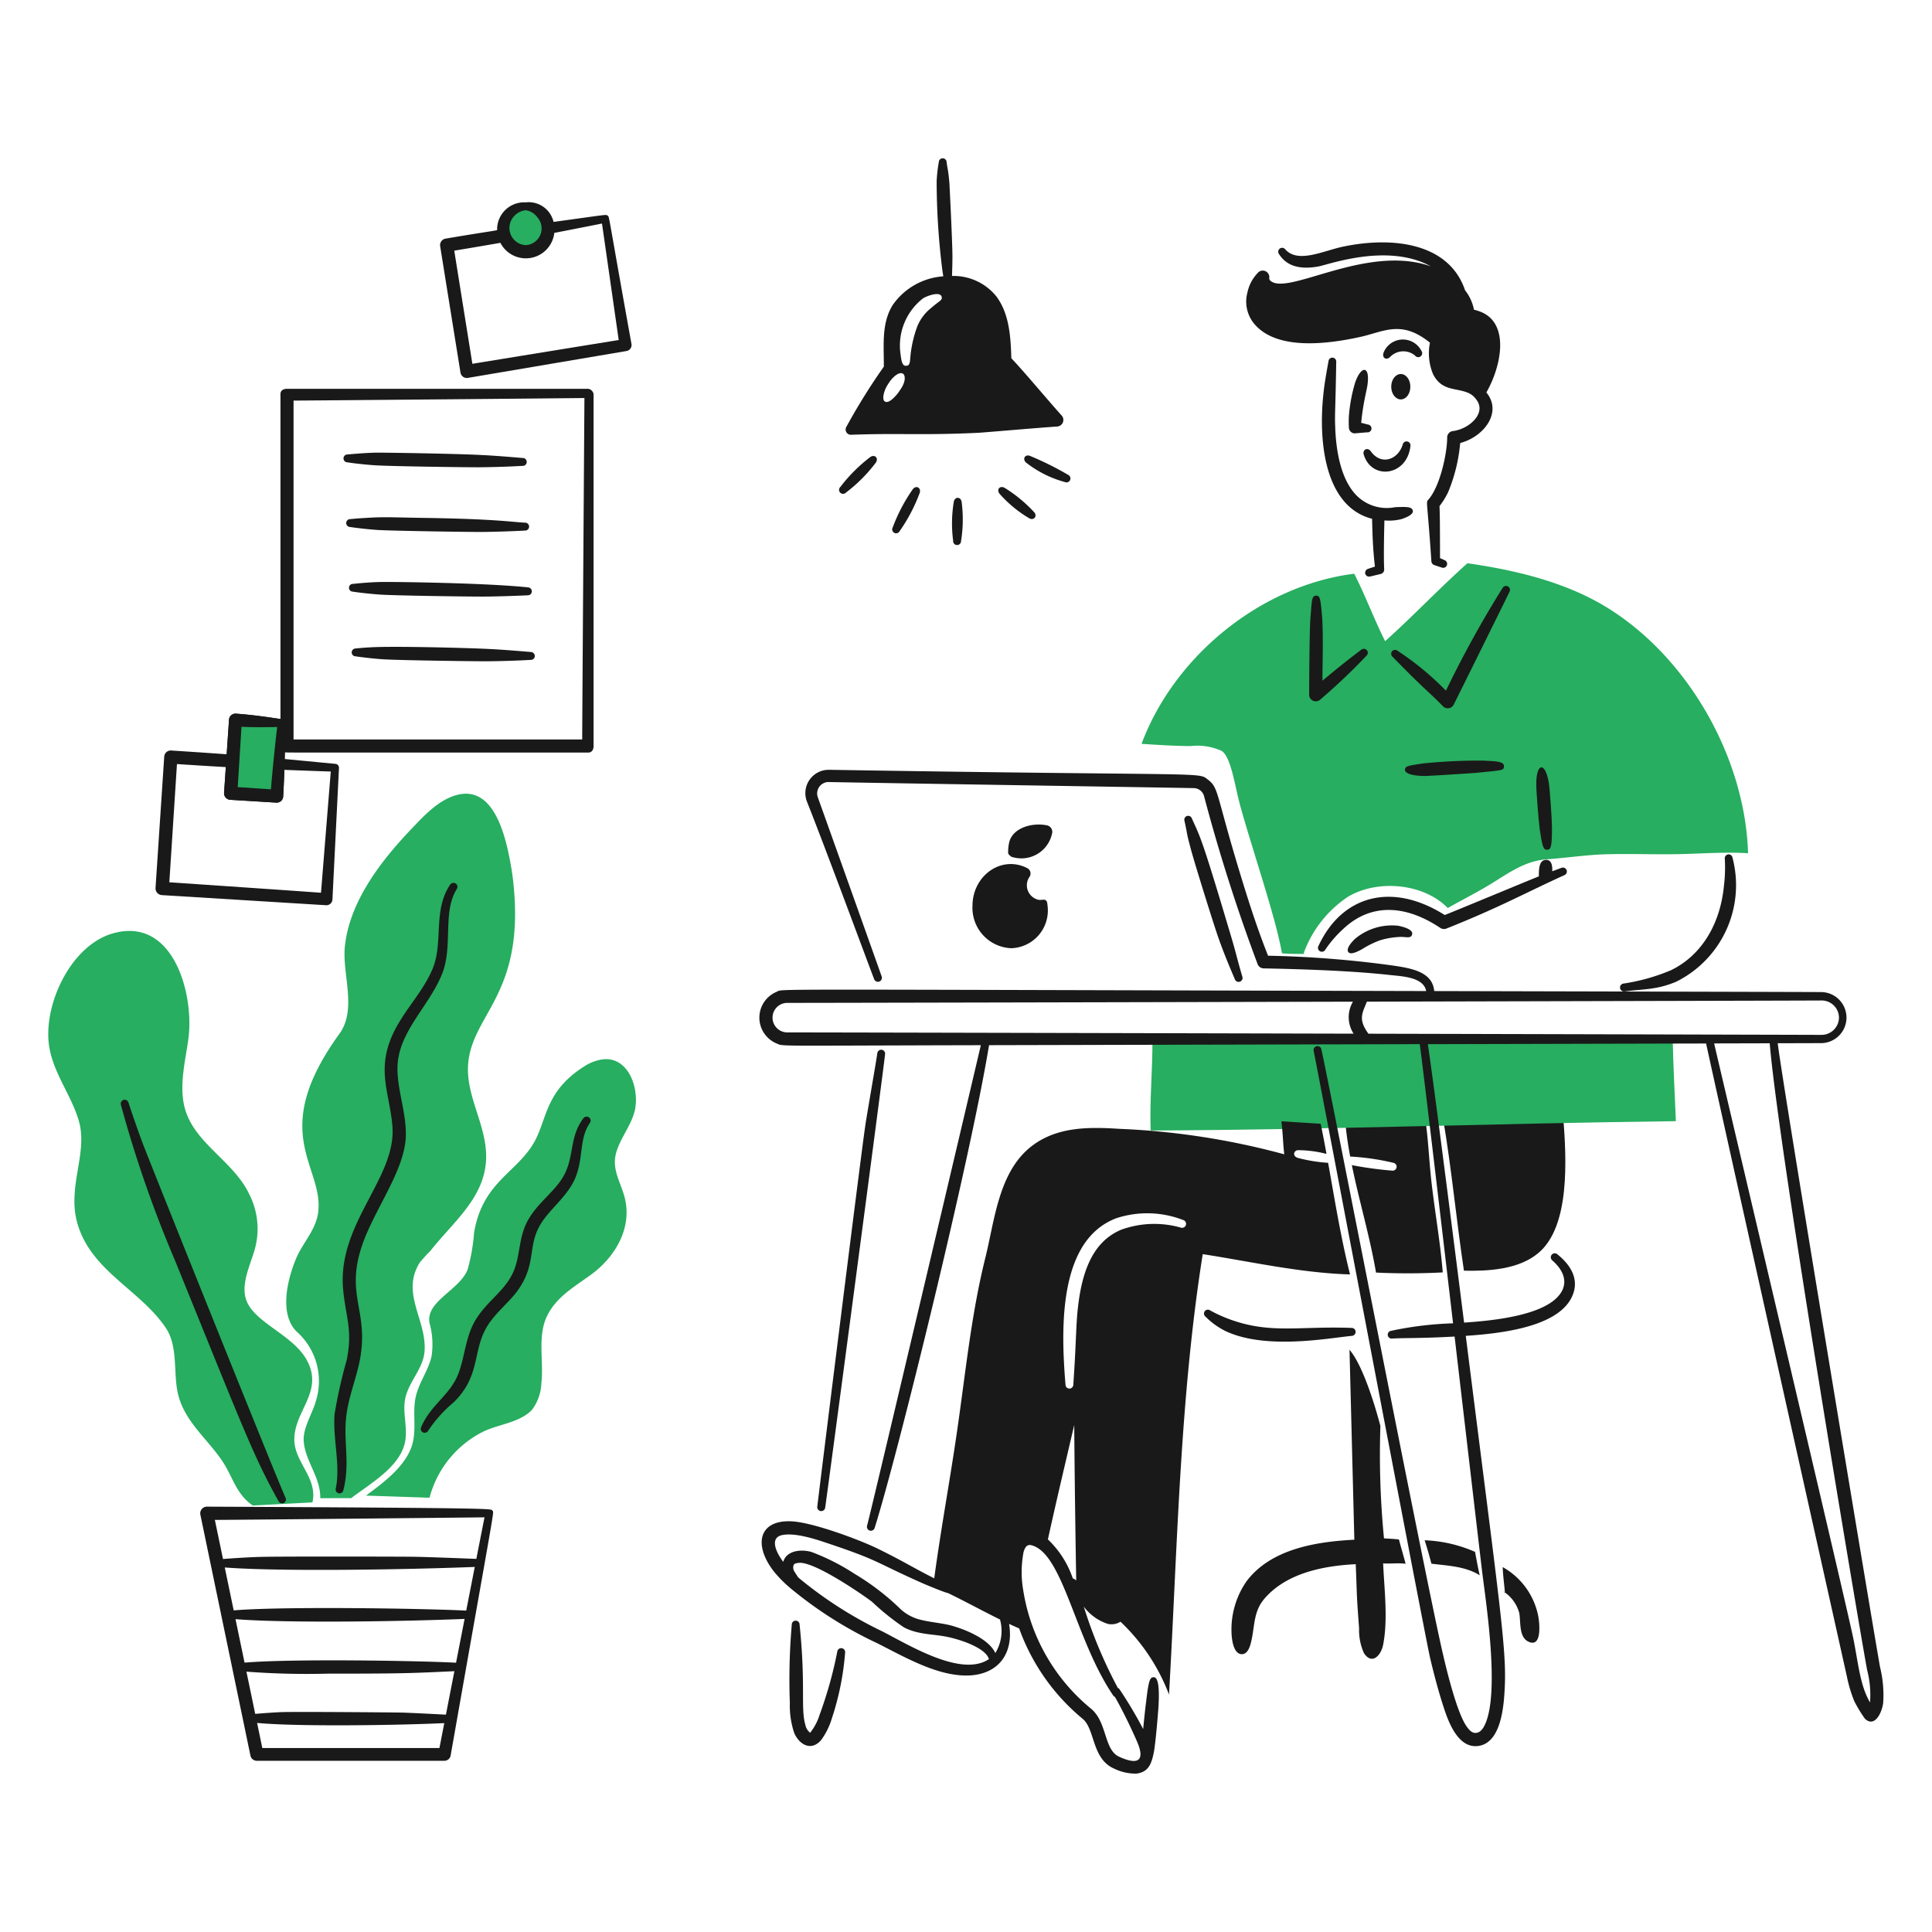 <?xml version="1.0" encoding="UTF-8"?> <svg xmlns="http://www.w3.org/2000/svg" viewBox="0 0 200 200"><path d="M148.21,122.58c-.258-2.194-.338-4.406-.64-6.59l-8.277.472c.11,1.094.276,2.181.477,3.263a25.256,25.256,0,0,1,4.469.648.41.41,0,0,1-.142.808,39.051,39.051,0,0,1-4.153-.565c.756,3.719,1.866,7.39,2.5,11.12a68.918,68.918,0,0,0,6.909-.017C149.107,128.672,148.565,125.617,148.21,122.58Z" fill="#191919"></path><path d="M149.405,115.91c.879,5.2,1.359,10.427,2.141,15.632,2.549.053,5.639-.116,7.682-1.812,3.336-2.751,2.93-9.761,2.6-14.086Z" fill="#191919"></path><path d="M119.3,107.64c.018,3.135-.3,6.266-.186,9.392,18.145-.08,36.236-.755,54.372-.968-.115-2.815-.266-5.617-.328-8.424Z" fill="#27ae60"></path><path d="M146.256,52.869c-.087-.434-.7-.41-1.839-.365a4.413,4.413,0,0,1-4.138-1.374c-1.54-1.709-1.991-4.661-2.06-6.963-.055-1.355.023-1.509.107-6.706a.4.4,0,0,0-.8-.071c-.169.957-.427,2.335-.524,3.366-.548,5.012.151,11.7,5.036,12.949.04,1.793.09,3.171.293,4.947l-.728.24a.435.435,0,0,0-.267.524.421.421,0,0,0,.524.258l1.075-.258a.467.467,0,0,0,.355-.488c-.065-1.184-.008-3.866.025-5.055a5.252,5.252,0,0,0,1.724-.125C145.149,53.717,146.353,53.352,146.256,52.869Z" fill="#191919"></path><path d="M141.176,47.065c.824,2.684,4.491,2.219,4.831-.888a.407.407,0,1,0-.8-.151c-.487,1.58-2.246,2.189-3.3.693C141.576,46.256,141.018,46.551,141.176,47.065Z" fill="#191919"></path><path d="M140.907,43.77c.252.063.1.015.683.177a.407.407,0,1,1-.088.808l-1.279.107a.615.615,0,0,1-.587-.613,10.82,10.82,0,0,1,0-1.181,16.381,16.381,0,0,1,.64-3.437c.6-1.8,1.607-1.875,1.27.319-.072.43-.314,1.391-.488,2.594C140.984,43.006,140.924,43.651,140.907,43.77Z" fill="#191919"></path><path d="M143.908,36.948a1.894,1.894,0,0,1,2.584-.134.408.408,0,1,0,.648-.5,2.151,2.151,0,0,0-3.916.2C143.044,37.039,143.509,37.348,143.908,36.948Z" fill="#191919"></path><path d="M145.013,38.718c.551,0,.986.586.986,1.314s-.435,1.315-.986,1.315-.994-.587-.994-1.315S144.463,38.718,145.013,38.718Z" fill="#191919"></path><path d="M153.408,32.332a5.515,5.515,0,0,0-.826-.275,4.629,4.629,0,0,0-.919-2.006c-1.665-4.932-7.53-5.6-12.675-4.509-2.018.428-4.635,1.757-5.942.266a.406.406,0,0,0-.648.489c.9,1.416,2.433,1.579,4.086,1.288,1.128-.216,7.189-2.455,11.632-.017-6.662-2.342-14.789,3.094-16.6,1.495a.319.319,0,0,1-.124-.275.679.679,0,0,0-1.2-.524,4.13,4.13,0,0,0-1.057,2.007,3.593,3.593,0,0,0,.728,3.278c2.319,2.726,7.466,2.089,10.9,1.341,2.461-.53,4.283-1.835,7.265.586a5.6,5.6,0,0,0,.32,3.251c.911,1.8,2.376,1.383,3.685,1.962a1.95,1.95,0,0,1,.763.634c1.166,1.429-.712,3.094-2.39,3.3a.668.668,0,0,0-.595.684c0,1.542-.711,5.027-1.954,6.421-.268.3-.1.087.32,6.377a.444.444,0,0,0,.293.39l.755.249a.411.411,0,1,0,.3-.764l-.453-.2c-.009-4.151-.021-4.418-.053-5.391a7.7,7.7,0,0,0,.906-1.474,17.2,17.2,0,0,0,1.234-5.054c2.509-.658,4.38-3.23,2.709-5.23C155.415,37.919,156.276,33.615,153.408,32.332Z" fill="#191919"></path><path d="M29.552,74.881a.4.4,0,0,0-.382-.426c-3.185-.5-4.852-.584-4.752-.577a.665.665,0,0,0-.71.622l-.515,7.567a.68.68,0,0,0,.639.728l4.779.293a.67.67,0,0,0,.7-.622C29.436,80.776,29.572,74.628,29.552,74.881ZM25,75.237l-.391,6.243,3.437.231c.148-1.865.448-4.827.648-6.448C27.59,75.281,26.1,75.3,25,75.237Z" fill="#191919"></path><path d="M24.371 74.542L29.15 74.853 28.652 82.42 23.883 82.118 24.371 74.542z" fill="#27ae60"></path><path d="M60.909,40.251h-31.2c-.373,0-.675.169-.675.542V74.434c-1.675-.259-3.131-.45-4.615-.556a.666.666,0,0,0-.71.622l-.244,3.582c-3.154-.227-5.737-.39-5.737-.39a.68.68,0,0,0-.728.64l-.9,13.6a.7.7,0,0,0,.648.729l17.008,1.048a.622.622,0,0,0,.657-.578L35.091,79.5a.4.4,0,0,0-.383-.426s-2.8-.27-5.236-.5c.006-.237.013-.474.019-.706.165.055-2.048.035,31.418.035.364,0,.537-.311.537-.666V40.793A.666.666,0,0,0,60.909,40.251ZM25,75.237c1.112.058,2.589.044,3.694.026-.218,1.765-.513,4.743-.648,6.448l-3.437-.231Zm8.229,17.181c-1.1-.089-14.1-.977-15.7-1.084l.79-12.238c.971.063,2.881.188,5.061.313l-.181,2.658a.68.68,0,0,0,.639.728l4.779.293a.67.67,0,0,0,.7-.622s.071-1.271.124-2.77c2.1.081,4.4.162,4.8.172ZM60.269,76.55H30.388V41.468c1.376,0,28.407-.239,30.112-.266C60.483,43.653,60.269,75.041,60.269,76.55Z" fill="#191919"></path><path d="M35.959,47.859c.835.137,2.23.268,2.9.311,1.865.108,9.811.216,10.88.2,2.445-.022,4.452-.149,4.352-.143a.409.409,0,1,0,.018-.817c-.138-.005-2.619-.234-4.343-.31-2.422-.132-9.852-.255-10.88-.24-1.225.02-3.013.2-2.913.186A.4.4,0,0,0,35.959,47.859Z" fill="#191919"></path><path d="M36.241,54.555c.986.146,2.108.26,2.9.311,1.521.088,9.634.218,10.88.2,2.173-.019,4.5-.15,4.352-.142a.409.409,0,0,0,.017-.817c-1.382-.053-2.872-.387-10.871-.5-3.1-.052-3.763-.116-5.808.018-.915.053-1.457.115-1.457.115A.4.4,0,0,0,36.241,54.555Z" fill="#191919"></path><path d="M36.523,61.247c.835.136,2.23.267,2.9.31,1.885.11,9.711.217,10.88.2,1.9-.017,4.454-.134,4.352-.134a.409.409,0,0,0,.018-.817c-4.188-.452-13.647-.582-15.223-.559-1.4.023-3.013.208-2.913.2a.393.393,0,0,0-.409.391A.4.4,0,0,0,36.523,61.247Z" fill="#191919"></path><path d="M36.805,67.942c.988.146,2.111.26,2.9.311,1.865.108,9.81.216,10.88.2,2.422-.021,4.452-.148,4.352-.142a.407.407,0,0,0,.426-.39.424.424,0,0,0-.409-.427c-.138-.005-2.619-.234-4.343-.311-1.818-.1-9.917-.323-12.336-.168-.915.053-1.457.115-1.457.115a.411.411,0,0,0-.408.4A.4.4,0,0,0,36.805,67.942Z" fill="#191919"></path><path d="M52.111 23.712 A2.309 2.354 0 1 0 56.729 23.712 A2.309 2.354 0 1 0 52.111 23.712 Z" fill="#27ae60"></path><path d="M65.373,35.627c-2.51-13.91-2.275-13.16-2.469-13.3s.129-.138-5.6.645a2.645,2.645,0,0,0-2.886-2.023,2.8,2.8,0,0,0-2.957,2.753c-.008.218.619-.006-5.336,1a.683.683,0,0,0-.56.782l2.1,13.065a.664.664,0,0,0,.782.568l16.413-2.78A.629.629,0,0,0,65.373,35.627ZM53.168,22.436a1.892,1.892,0,0,1,1.252-.675,1.8,1.8,0,0,1,1.2.728,1.73,1.73,0,0,1-1.2,2.887A1.779,1.779,0,0,1,53.168,22.436ZM48.9,37.661,47.024,25.946c.924-.149,2.721-.45,4.776-.808a2.965,2.965,0,0,0,5.581-1.028c2.091-.406,4.526-.886,4.937-.97L64.049,35.2C62.984,35.369,50.47,37.4,48.9,37.661Z" fill="#191919"></path><path d="M90.107,47.3A16.28,16.28,0,0,0,87,50.4a.412.412,0,1,0,.569.595,15.893,15.893,0,0,0,3.1-3.108C90.98,47.4,90.551,47.017,90.107,47.3Z" fill="#191919"></path><path d="M94.5,50.63A17.747,17.747,0,0,0,92.413,54.6a.407.407,0,1,0,.719.381,17.4,17.4,0,0,0,2.078-3.961C95.37,50.5,94.86,50.2,94.5,50.63Z" fill="#191919"></path><path d="M98.741,51.918a13.722,13.722,0,0,0-.071,4.068.409.409,0,1,0,.817.027,14.019,14.019,0,0,0,.062-4.059C99.461,51.421,98.873,51.381,98.741,51.918Z" fill="#191919"></path><path d="M103.473,51.115a12.762,12.762,0,0,0,3.064,2.532c.475.284.892-.217.515-.631A14.748,14.748,0,0,0,104,50.5C103.512,50.238,103.127,50.661,103.473,51.115Z" fill="#191919"></path><path d="M106.191,47.863a11.229,11.229,0,0,0,4.033,2.034.409.409,0,1,0,.355-.737,31.762,31.762,0,0,0-3.926-1.954C106.153,46.984,105.809,47.471,106.191,47.863Z" fill="#191919"></path><path d="M108.387,85.441c-1.558-.32-3.51.261-3.9,1.7a4.223,4.223,0,0,0-.124,1,.417.417,0,0,0,.213.444.39.39,0,0,0,.275.151,3.245,3.245,0,0,0,4.05-2.416A.689.689,0,0,0,108.387,85.441Z" fill="#191919"></path><path d="M108.447,93.789c-.04-.32-.032-.475-.2-.595s-.319-.019-.675-.035a1.538,1.538,0,0,1-.986-2.407.621.621,0,0,0-.24-.879c-2.657-1.377-5.675.745-5.675,3.916a4.183,4.183,0,0,0,4.023,4.37A3.909,3.909,0,0,0,108.447,93.789Z" fill="#191919"></path><path d="M26.175,155.851c-1.732-1.155-2.087-3.011-3.179-4.628-1.5-2.22-3.731-3.952-4.494-6.625-.649-2.283.035-5.143-1.377-7.194C14.416,133.451,9.389,131.551,8,126.6c-1.057-3.784,1.128-7.239.159-10.569-.754-2.593-2.513-4.761-3.028-7.469-.808-4.272,2.1-10.694,6.581-11.946,6.084-1.7,8.26,5.862,7.842,10.445-.184,2.057-1.1,5.078-.435,7.611.951,3.65,5.036,5.507,6.652,8.89a7.874,7.874,0,0,1,.631,5.658c-.435,1.643-1.492,3.615-.924,5.32.8,2.38,4.85,3.615,6.289,6.27,1.785,3.269-1.35,5.258-1.3,8.278.053,2.327,2.451,3.952,1.874,6.439Z" fill="#27ae60"></path><path d="M29.558,155.044c-.769-1.621-14.415-35.644-14.876-36.92-.48-1.324-.951-2.647-1.386-3.988a.406.406,0,0,0-.506-.275.412.412,0,0,0-.276.506,124.368,124.368,0,0,0,5.578,16.058c7.005,17.226,8.1,20.253,10.747,24.983a.407.407,0,0,0,.541.178A.411.411,0,0,0,29.558,155.044Z" fill="#191919"></path><path d="M33.153,155.092c.045-2.194-1.616-3.89-1.714-5.977-.062-1.332.879-2.744,1.235-4a6.856,6.856,0,0,0-2-7.3c-1.714-1.768-1.012-5.107-.053-7.461.684-1.678,2.078-2.993,2.318-4.858.6-4.791-5.3-8.146,2.2-18.482,1.838-2.541.275-6.173.559-9.006.471-4.725,3.837-9.015,6.99-12.3,1.261-1.324,2.682-2.851,4.5-3.384,4.094-1.2,5.249,4.672,5.737,7.487.125.719.214,1.457.276,2.194.925,10.491-3.831,12.759-4.654,17.452-.648,3.7,1.892,6.83,1.776,10.507-.133,4.041-3.446,6.563-5.746,9.5a16.354,16.354,0,0,0-1.128,1.243c-1.972,3.171.7,5.871.506,9.122-.115,1.776-1.492,3.028-1.945,4.7-.453,1.625.311,3.366-.142,5.009-.666,2.434-3.588,4.077-5.515,5.551Z" fill="#27ae60"></path><path d="M35.538,154.289c.73-2.842-.019-5.11.32-7.771.208-1.767.917-3.541,1.332-5.418,1.206-5.667-1.851-7.04.675-13.189,1.512-3.609,4.148-7.208,4.148-10.489.017-2.723-1.206-5.387-.773-7.913.534-3.174,3.351-5.678,4.547-8.749,1.114-2.847.005-6.354,1.5-8.73a.414.414,0,0,0-.115-.569.422.422,0,0,0-.569.116c-1.82,2.671-.673,6.012-1.838,8.757-.915,2.158-2.576,3.9-3.7,5.933-2.293,4.152-.77,6.663-.453,10.2.539,5.443-5.8,10.172-5.08,17.141.3,2.907.982,4.106.355,7.2a49.857,49.857,0,0,0-1.252,5.578c-.2,2.579.628,5.221.124,7.709A.4.4,0,1,0,35.538,154.289Z" fill="#191919"></path><path d="M37.885,154.823c1.829-1.35,4.192-3.091,4.813-5.364.453-1.688-.062-3.42.4-5.107.373-1.359,1.243-2.531,1.572-3.926a8.236,8.236,0,0,0-.2-3.446c-.453-2.265,3.073-3.393,3.934-5.542a19.419,19.419,0,0,0,.675-3.863c.885-5.044,4.091-6.03,5.995-8.962,1.652-2.549,1.113-5.618,5.64-8.366a4.866,4.866,0,0,1,1.306-.515c2.859-.675,4.165,2.673,3.73,5.053-.347,1.883-2.087,3.588-2.1,5.48-.009,1.261.675,2.425.995,3.624.846,3.118-.873,6.178-3.464,8.064-1.723,1.261-3.642,2.327-4.583,4.352-.977,2.087-.284,4.7-.56,6.919a4.811,4.811,0,0,1-.994,2.753c-1.279,1.306-3.455,1.457-5.045,2.238a10.68,10.68,0,0,0-5.533,6.83Z" fill="#27ae60"></path><path d="M44.316,148.118a13.942,13.942,0,0,1,2.655-2.957c2.69-2.632,1.992-5.1,3.26-7.5.79-1.537,2.229-2.585,3.268-3.943,2.019-2.713,1.136-4.514,2.3-6.7.913-1.759,2.995-3.111,3.811-5.214.8-2.07.338-3.932,1.465-5.577a.411.411,0,0,0-.666-.48c-1.647,2.138-.792,4.353-2.46,6.6-1.015,1.384-2.392,2.343-3.331,4.032-1.007,1.883-.726,3.809-1.581,5.507-.974,1.972-2.908,3-4.023,5.142-1.01,1.959-.962,4.44-2.034,6.12-.93,1.571-2.589,2.65-3.4,4.636A.406.406,0,0,0,44.316,148.118Z" fill="#191919"></path><path d="M50.974,156.394c-.187-.217,1.591-.275-29.566-.426a.694.694,0,0,0-.667.826l5.187,24.957a.67.67,0,0,0,.675.524H46.018a.655.655,0,0,0,.631-.542C51.365,154.993,51.155,156.6,50.974,156.394Zm-2.711,10.335c-4.2-.214-18.8-.459-24.072-.023l-.924-4.442c5.967.457,19.5.2,25.881-.056Zm-1.054,5.395c-3.905-.21-17.055-.425-21.893-.008l-.936-4.5c5.539.436,17.7.226,23.716-.027ZM46.163,177.5c-1.108-.058-3.564-.183-4.447-.211-.932-.026-11.084-.1-12.505-.053-.725.021-2.2.133-2.792.186l-.909-4.373a83.114,83.114,0,0,0,8.409.207c8.24,0,8.717-.056,13.12-.255C46.715,174.659,46.413,176.207,46.163,177.5Zm-19.009,3.456-.54-2.6c4.158.4,14.605.247,19.377.021-.254,1.309-.433,2.239-.5,2.576Zm22.157-19.58c-.833-.033-4.94-.193-6.263-.216-1.2-.027-14.219-.045-16.04.009-1.064.023-2.876.137-3.924.22l-.842-4.05c2.132,0,26.876-.248,27.915-.266C50.088,157.414,49.762,159.073,49.311,161.372Z" fill="#191919"></path><path d="M109.906,43.018c-1.558-1.732-3.8-4.444-5.214-5.933-.063-2.228-.212-4.645-1.572-6.43a5.689,5.689,0,0,0-4.567-2.086c.018-.66.043-1.322.043-1.986,0-1.516-.3-7.35-.311-7.6-.134-1.478-.169-1.306-.293-2.193a.4.4,0,0,0-.808,0,15.146,15.146,0,0,0-.222,1.98,74.26,74.26,0,0,0,.586,9.166c.109.8.15.661-.014.679a6.968,6.968,0,0,0-5.107,2.94c-1.205,1.9-.917,4.242-.933,6.4a64.18,64.18,0,0,0-3.89,6.252.544.544,0,0,0,.506.8c4.968-.187,7.231.076,13.2-.205.817-.053,6.244-.524,8.136-.648A.684.684,0,0,0,109.906,43.018ZM93.24,40.278c-.1.153-.2.3-.311.453-.292.357-.924,1.071-1.323.835-.369-.229-.047-1.172.187-1.572.1-.169.2-.329.31-.489.313-.445.989-1.1,1.4-.8C93.681,38.833,93.826,39.414,93.24,40.278Zm3.142-8.387a4.668,4.668,0,0,0-1.43,1.909,12.525,12.525,0,0,0-.684,2.86c-.085.819-.033,1.175-.453,1.208s-.5-.5-.586-1.164a6.19,6.19,0,0,1,2.345-5.835c.492-.281,1.721-.706,1.9-.169C97.594,31.1,97.245,31.123,96.382,31.891Z" fill="#191919"></path><path d="M135.065,98.754c-.781-.009-1.581.009-2.362-.071-.585-3.509-2.905-10.226-4.29-15.179-.58-2.081-.951-5.1-1.936-5.764a6.035,6.035,0,0,0-3.224-.506c-1.67-.009-3.42-.124-5.08-.231,3.383-9.077,12.327-16.4,22.017-17.612,1.163,2.283,2.043,4.69,3.2,6.981,2.913-2.611,5.6-5.462,8.518-8.064,4.733.675,9.654,1.82,13.837,4.218,8.748,5.045,14.912,15.712,15.214,25.8-2.309-.142-4.681.036-6.99.089-2.664.062-5.329-.062-7.993.027-1.963.08-3.908.373-5.871.515-2.247.16-3.943,1.43-5.844,2.593-1.43.871-2.931,1.617-4.387,2.451-2.523-2.584-7.292-2.993-10.356-1.154a11.93,11.93,0,0,0-4.565,5.835Z" fill="#27ae60"></path><path d="M136.9,70.466c.174-.139,1.873-1.6,4.032-3.215a.41.41,0,0,1,.533.622,63.5,63.5,0,0,1-4.823,4.574.685.685,0,0,1-1.119-.524c0-.349.019-6.733.142-8.082.145-1.623.1-2.176.577-2.176.43-.017.46.368.622,2.176C137,65.816,136.9,68.506,136.9,70.466Z" fill="#191919"></path><path d="M149.684,71.5a109.078,109.078,0,0,1,5.862-10.631.409.409,0,0,1,.719.391c-.3.63-5.08,10.293-5.782,11.688a.686.686,0,0,1-1.092.177c-1.784-1.815-1.742-1.555-5.231-5.133a.4.4,0,0,1,.515-.622A29.59,29.59,0,0,1,149.684,71.5Z" fill="#191919"></path><path d="M147.485,80.329c.782-.014,4.491-.264,5.276-.319,2.7-.28,2.922-.225,2.931-.675.01-.533-.792-.522-2.212-.6a58.745,58.745,0,0,0-6.146.293c-1.539.233-1.861.261-1.892.639C145.419,80.247,146.9,80.329,147.485,80.329Z" fill="#191919"></path><path d="M159.035,81.129c-.018.608.243,3.9.346,4.627.27,1.887.391,2.243.79,2.211.4-.016.489-.388.489-2.3,0-.808-.227-4.049-.329-4.636C159.957,78.783,159.035,78.992,159.035,81.129Z" fill="#191919"></path><path d="M162.17,90.063a.411.411,0,0,0-.533-.222l-.95.353c.03-.551-.06-1.175-.615-1.18-.775-.008-.764,1-.772,1.709-.9.347-8.365,3.461-9.742,4-5.531-3.491-10.671-1.98-13.074,3.207a.4.4,0,0,0,.711.381,11.6,11.6,0,0,1,1.83-2.122c2.98-2.833,6.638-2.429,10.071-.133a.7.7,0,0,0,.631.071c5.592-2.232,7.992-3.611,12.221-5.534A.405.405,0,0,0,162.17,90.063Z" fill="#191919"></path><path d="M178.553,88.919a15.992,15.992,0,0,1-.088,2.762c-.431,4.39-2.635,7.384-5.489,8.757a20.333,20.333,0,0,1-4.947,1.385.411.411,0,0,0,.142.809c2.012-.258,3.37-.162,5.364-1.013a11.157,11.157,0,0,0,5.809-12.842.4.4,0,0,0-.462-.329A.411.411,0,0,0,178.553,88.919Z" fill="#191919"></path><path d="M141.026,98.242a9.57,9.57,0,0,1,1.83-.9,8.24,8.24,0,0,1,2.22-.355c.62.028.99.144,1.1-.24.174-.523-.91-.809-1.448-.914a5.945,5.945,0,0,0-4.45,1.35c-.236.22-1.016,1.022-.684,1.394C139.854,98.886,140.681,98.437,141.026,98.242Z" fill="#191919"></path><path d="M90.822,109.019c-.176,1.222-1.057,6.208-1.244,7.479-.524,3.579-4.8,37.95-4.973,39.469a.412.412,0,0,0,.817.107c.231-1.51,6.093-45.714,6.2-46.948A.4.4,0,0,0,90.822,109.019Z" fill="#191919"></path><path d="M83.87,179.369a5.713,5.713,0,0,0,.977-1.856,42.865,42.865,0,0,0,1.83-6.546.408.408,0,1,1,.808.115,28.542,28.542,0,0,1-1.377,6.821,7.35,7.35,0,0,1-1.092,2.212c-.98,1.165-2.209.582-2.789-.693a8.83,8.83,0,0,1-.462-3.126,65.8,65.8,0,0,1,.2-8.118.4.4,0,0,1,.808-.009c.658,6.388.087,8.661.6,10.392A1.277,1.277,0,0,0,83.87,179.369Zm-.009.009c-.026-.009-.053-.009-.044.018S83.844,179.4,83.861,179.378Z" fill="#191919"></path><path d="M122.619,84.981c.408,1.88.126.928.683,3.019.631,2.249,2.325,7.621,2.754,8.873.558,1.609,1.115,2.948,1.776,4.5a.41.41,0,0,0,.773-.275c-.687-2.337-.527-2.077-1.5-5.285-2.792-9.391-2.909-9.256-3.722-11.084A.4.4,0,0,0,122.619,84.981Z" fill="#191919"></path><path d="M137.486,120.374a16.337,16.337,0,0,1-3.141-.509c-.6-.2-.4-.8.044-.8a11.966,11.966,0,0,1,2.931.388c-.191-1.043-.389-2.084-.6-3.122l-4.072-.255c.151,1.128.16,2.282.3,3.419a77.028,77.028,0,0,0-17.07-2.638c-3.109-.2-6.386-.24-9.015,1.741-3.49,2.629-3.89,7.718-4.867,11.635-1.483,5.941-2.078,12.229-2.975,18.287-.725,4.968-1.64,9.888-2.308,14.866-2-.986-3.23-1.8-6.072-3.174-1.947-.917-6.422-2.569-8.6-2.718-3.454-.227-4.119,2.37-1.928,5.187a12.889,12.889,0,0,0,1.75,1.759A41.685,41.685,0,0,0,90.8,170.1c2.941,1.48,6.463,3.564,9.734,3.331,3.041-.244,4.4-2.491,3.926-5.327q.519.242,1.044.47a21.584,21.584,0,0,0,6.547,9.336c1.331,1.061.947,4.152,3.268,5.169a5.054,5.054,0,0,0,2.327.524c1.224-.159,1.548-.967,1.788-2.163.189-.832.5-4.675.506-5.036.036-.884.11-2.767-.5-2.779-.43-.009-.543.408-.809,2.664-.058.434-.187,1.6-.289,2.7a44.388,44.388,0,0,0-2.44-4.1.4.4,0,0,0-.186-.16,48.241,48.241,0,0,1-3.524-8.414,5.025,5.025,0,0,0,2.527,1.8,1.793,1.793,0,0,0,1.275-.236,20.325,20.325,0,0,1,5.022,7.539c.871-15.125,1.11-30.6,3.491-45.589,5.044.782,10.116,1.945,15.249,2.1C138.8,128.12,138.179,124.24,137.486,120.374ZM91.412,168.917a41.957,41.957,0,0,1-8.642-5.506c-.2-.176-.082-.026-.512-.692a.772.772,0,0,1-.1-.711c.074-.158.284-.2.559-.222,1.543-.147,6.3,3.086,7.549,4.024a25.745,25.745,0,0,0,3.295,2.646c1.508.8,3.106.682,4.6,1.013,1.207.257,3.874,1.1,4.212,2.283C99.6,173.618,94.4,170.477,91.412,168.917Zm11.626,2.205c-.691-1.459-3.038-2.42-4.58-2.852-1-.258-2.105-.329-3.135-.586a4.7,4.7,0,0,1-2.034-1.048,25.689,25.689,0,0,0-4.823-3.713,22.58,22.58,0,0,0-4.493-2.274c-1.219-.322-2.6-.057-2.888,1.035-.8-1.051-1.414-2.514-.1-2.776,1.277-.26,3.29.378,4.494.781,5.745,1.925,4.8,1.888,10.071,4.228.225.1,2.331.982,2.575.991,1.815.877,3.583,1.853,5.393,2.742A4.373,4.373,0,0,1,103.038,171.122Zm12.191,4.379a.363.363,0,0,0,.187.16c.788,1.389,1.573,3,2.22,4.467.908,1.986.381,2.713-1.776,1.732-1.613-.727-1.213-3.615-2.967-5.018a19.82,19.82,0,0,1-6.963-12.185,11.034,11.034,0,0,1,.027-3.979c.124-.427.311-.835.8-.72C110.062,160.774,111.282,169.7,115.229,175.5Zm-6.751-16.141c.869-3.958,1.805-7.9,2.726-11.843q.065,8.046.206,16.093a.91.91,0,0,0-.355-.216A9.971,9.971,0,0,0,108.478,159.36Zm13.76-32.278a10.032,10.032,0,0,0-6.182.222c-3.239,1.361-4.16,4.959-4.512,8.455-.166,1.722-.148,3.453-.435,7.585a.406.406,0,0,1-.4.4.4.4,0,0,1-.408-.4c-.53-6.28-.611-15.032,5.276-17.239a10.268,10.268,0,0,1,6.927.2A.409.409,0,0,1,122.238,127.082Z" fill="#191919"></path><path d="M124.791,136.293a7.7,7.7,0,0,0,2.114,1.518c4.189,1.951,10.665.7,13.029.48a.421.421,0,0,0,.4-.426.41.41,0,0,0-.427-.4c-5.428-.2-8.335.639-12.505-.853a14.6,14.6,0,0,1-2.114-.95A.4.4,0,0,0,124.791,136.293Z" fill="#191919"></path><path d="M194.632,172.623c-.373-1.909-10.288-61.511-10.6-64.626l4.524-.013a2.643,2.643,0,0,0,0-5.285c-1.572-.011-19.4-.056-40.087-.105-.175-2.015-2.4-2.371-4.4-2.659a109.555,109.555,0,0,0-12.8-1c-.835-2.1-1.572-4.262-2.256-6.439-3.192-10.172-2.752-10.86-3.943-11.768-1.091-.854.626-.382-39.248-1.039A2.418,2.418,0,0,0,83.541,83c1.936,4.858,6.475,17.15,6.954,18.367a.413.413,0,0,0,.773-.293c-1.748-4.936-6.156-17.282-6.6-18.518a1.183,1.183,0,0,1,1.137-1.6c3.188.071,32.453.532,37.791.63a1.114,1.114,0,0,1,1.039.8A181.955,181.955,0,0,0,130.2,99.838a.683.683,0,0,0,.595.408c4.127.084,9.165.247,13.154.693,1.394.141,3.419.259,3.69,1.653-70.734-.167-66.444-.247-67.244.081a2.894,2.894,0,0,0,0,5.346c.757.311-.73.229,21.14.179-1.182,5.061-11.461,48.675-11.773,49.733a.415.415,0,0,0,.275.515.408.408,0,0,0,.506-.276c2.3-7.231,9.879-38,11.842-49.974,12.73-.029,29.342-.069,44.587-.106.4,2.955,1.953,16.128,3.448,28.9a35.614,35.614,0,0,0-6.411.776.4.4,0,0,0,.107.8c1.253-.075,2.921-.009,6.464-.207,1.293,11.048,2.51,21.5,2.861,24.417.365,2.972,1.821,12.306.311,15.685-.239.533-.532.915-1,.932-.382.009-.666-.3-.915-.657-1-1.385-2.056-5.741-2.443-7.416-1.771-7.52-11.71-58.749-12.611-62.712a.405.405,0,0,0-.791.177c.467,2.264,11.449,60.235,12.052,62.846.418,1.767.88,3.517,1.439,5.213.553,1.711,1.518,3.966,3.313,3.917,2.206-.074,2.762-3,2.922-5.195.325-4.429-.168-7.04-3.982-37.278,3.59-.246,9.774-.9,11.078-4.252.524-1.305.17-2.779-1.616-4.209a.41.41,0,0,0-.524.63c1.248,1.095,1.5,2.185,1.057,3.109-1.278,2.617-7.26,3.151-10.168,3.35-1.542-12.213-3.162-24.861-3.753-28.823l28.806-.071c.7,3.314,14.3,64.3,14.578,65.548a14.179,14.179,0,0,0,.763,2.54,14.356,14.356,0,0,0,1.048,1.741.928.928,0,0,0,.6.364c.757.074,1.243-1.161,1.341-1.928A12.079,12.079,0,0,0,194.632,172.623ZM81.5,106.874a1.528,1.528,0,0,1,0-3.056c3.285,0,31.779-.061,58.558-.124a3.136,3.136,0,0,0,.067,3.311C113.544,106.939,85.235,106.874,81.5,106.874Zm60.162.135c-1.1-1.49-.63-2.139-.161-3.318,23.507-.055,45.31-.109,47.057-.121a1.788,1.788,0,0,1,1.811,1.776,1.809,1.809,0,0,1-1.811,1.785C186.87,107.123,165.143,107.066,141.663,107.009Zm51.921,69.22c-1.046-1.743-1.236-4.223-1.741-6.679-.663-3.254-13.146-56.145-14.394-61.535L183.2,108c.919,11.115,9.548,62.121,10.087,64.89A10.136,10.136,0,0,1,193.584,176.229Z" fill="#191919"></path><path d="M139.7,139.727s.338,13.145.5,19.664c-3.944.2-8.642.95-11.156,4.3a8.743,8.743,0,0,0-1.536,5.693c.053.56.24,1.83,1.03,1.857.657.018.888-.88,1-1.368.364-1.581.213-3.029,1.341-4.361,2.283-2.673,6.111-3.419,9.468-3.588.153,3.956.081,3.08.346,6.635a5.757,5.757,0,0,0,.5,2.566c.808,1.261,1.767.276,1.989-.861.515-2.647.115-5.729,0-8.42.773.045,1.545-.062,2.327.036-.222-.844-.471-1.67-.693-2.514-.506-.062-1.03-.08-1.545-.115a89,89,0,0,1-.373-11.626S141.407,141.7,139.7,139.727Z" fill="#191919"></path><path d="M152.693,160.648a14.276,14.276,0,0,0-5.213-1.2c.257.8.488,1.607.7,2.424,1.679.213,3.517.267,5,1.2-.2-.835-.338-1.687-.507-2.531Z" fill="#191919"></path><path d="M155.586,164.72a3.853,3.853,0,0,1,1.678,2.22c.2.968-.1,2.691,1.137,3.073,1.253.391.951-2.158.835-2.727a7.457,7.457,0,0,0-3.677-5.062c.027.888.16,1.776.231,2.664Z" fill="#191919"></path></svg> 